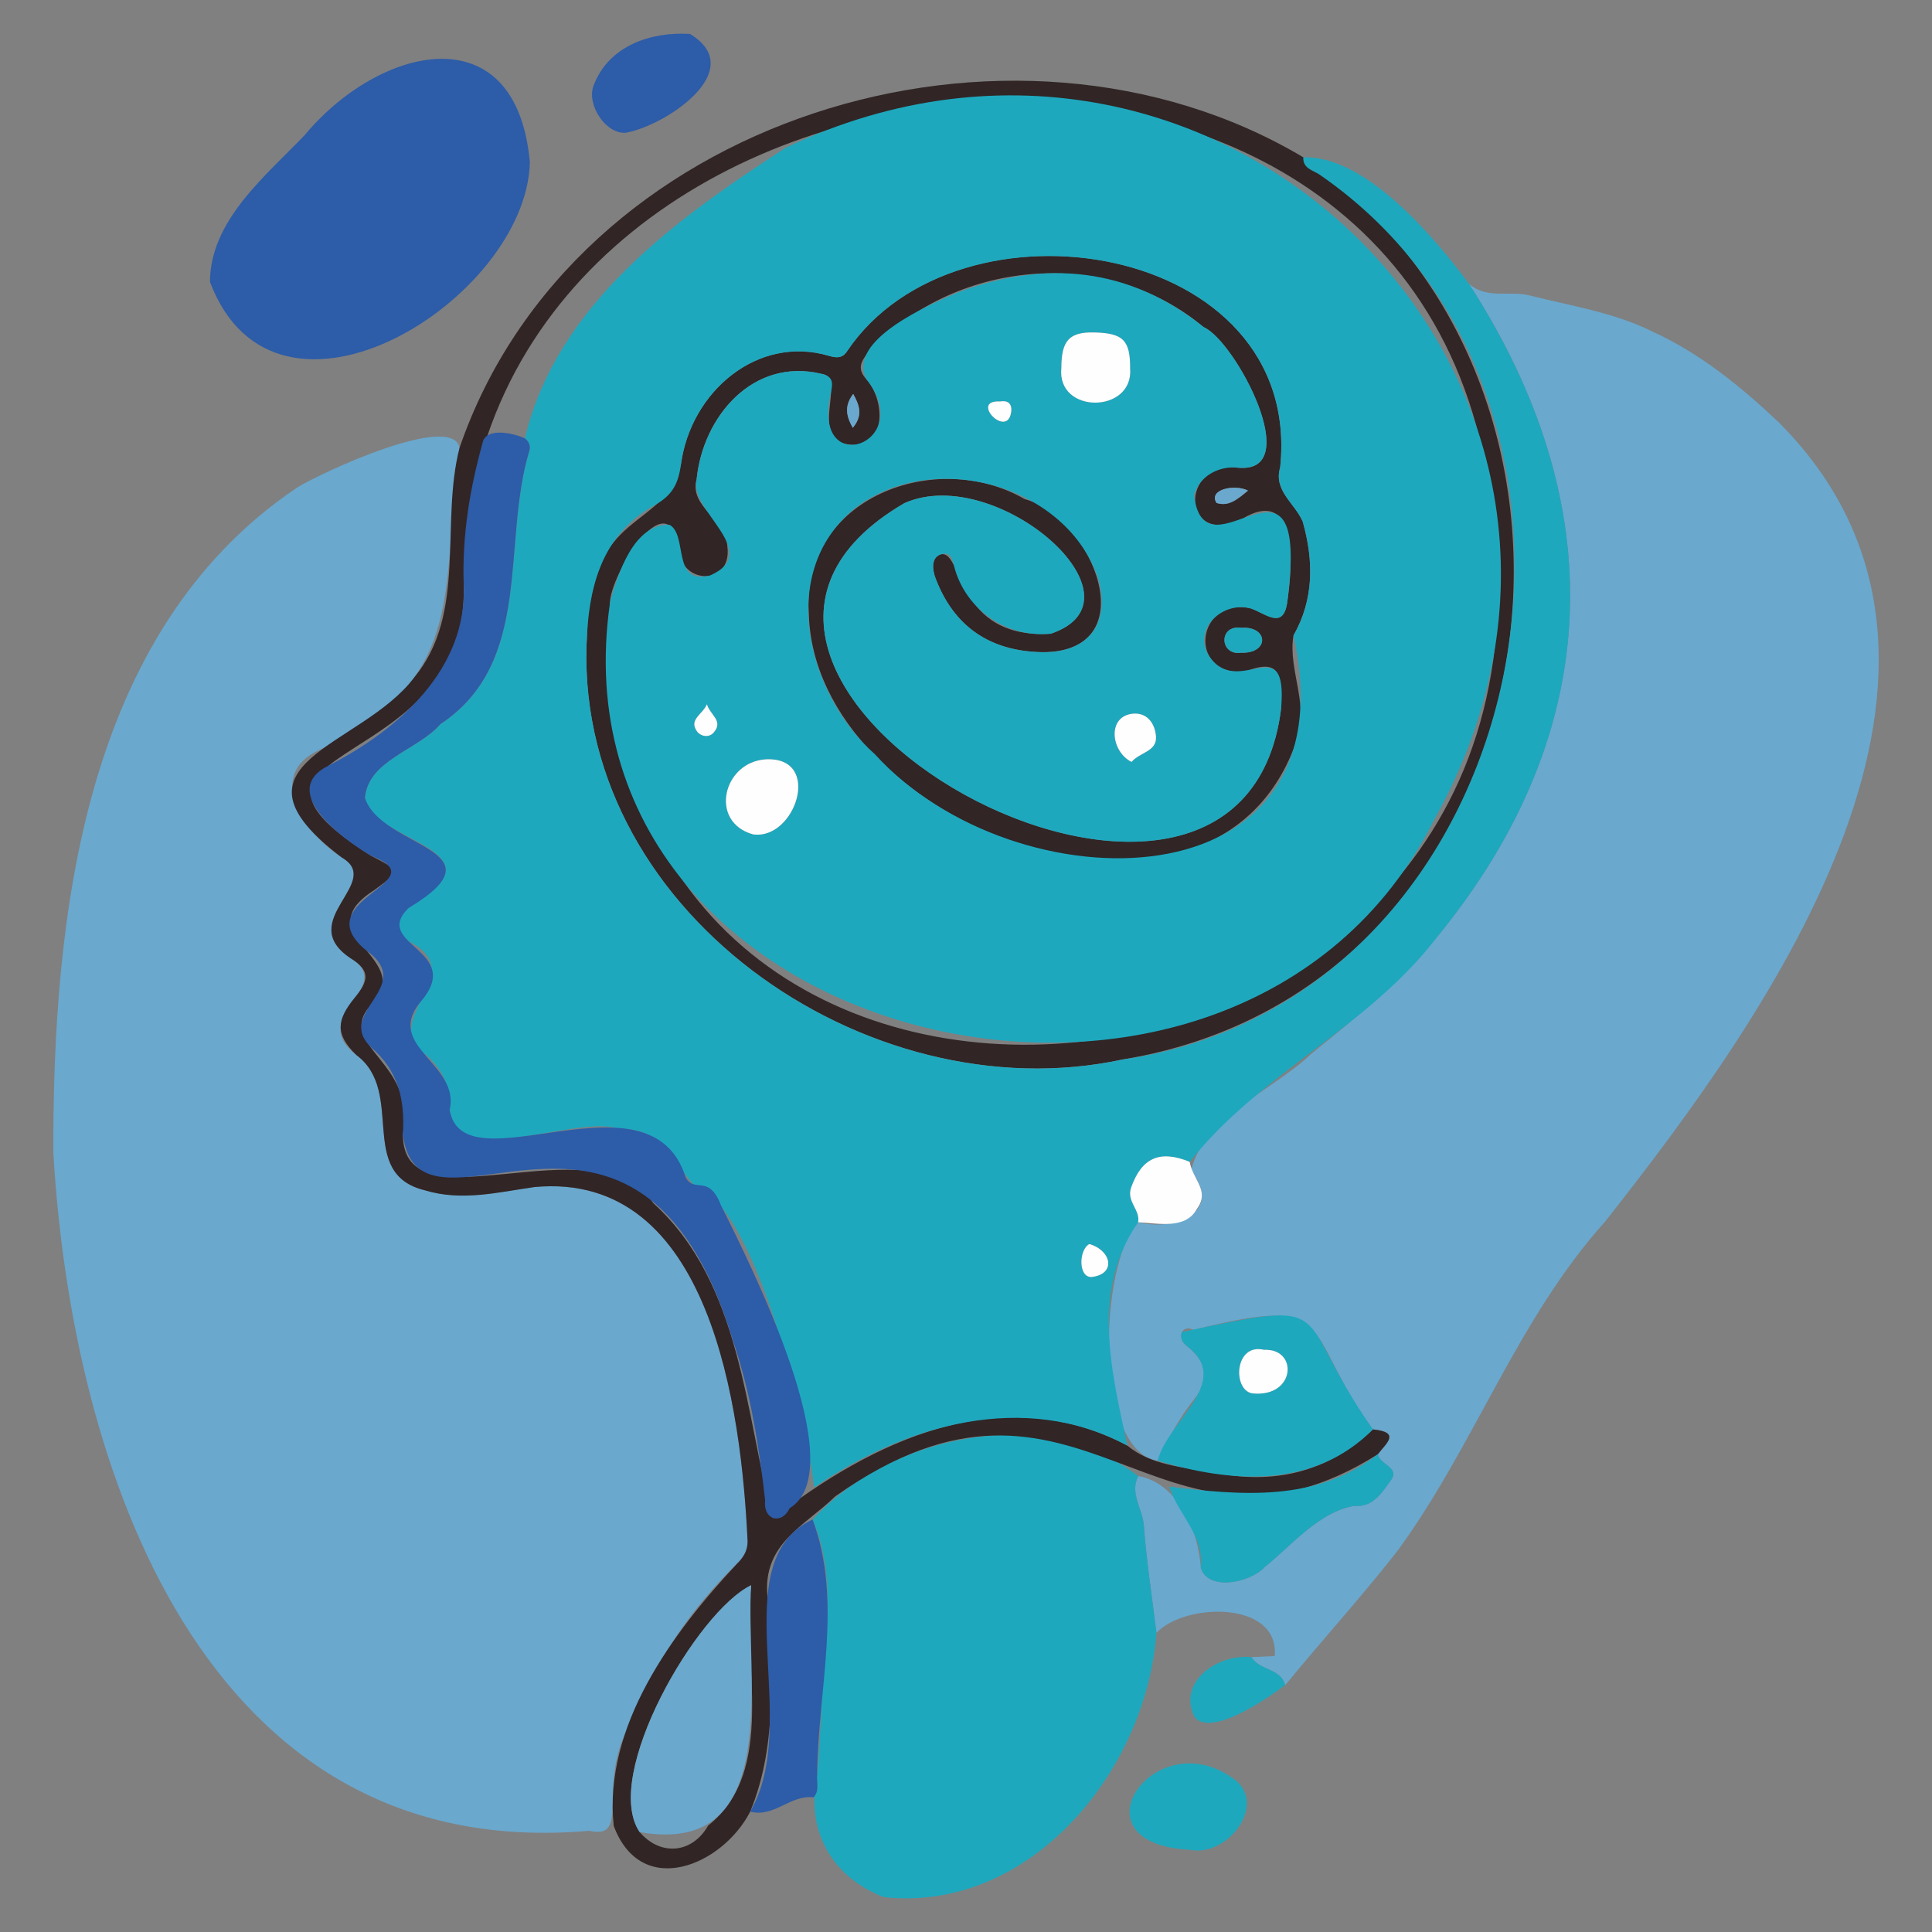 <?xml version="1.0" encoding="UTF-8"?> <!-- Generator: Adobe Illustrator 27.9.0, SVG Export Plug-In . SVG Version: 6.00 Build 0) --> <svg xmlns="http://www.w3.org/2000/svg" xmlns:xlink="http://www.w3.org/1999/xlink" version="1.1" id="Layer_1" x="0px" y="0px" viewBox="0 0 500 500" style="enable-background:new 0 0 500 500;" xml:space="preserve"><rect x="0" y="0" width="500" height="500" fill="#808080" stroke="none"/> <style type="text/css"> .st0{fill:#6AA8CE;} .st1{fill:#1EA8BE;} .st2{fill:#2D5CA8;} .st3{fill:#312525;} .st4{fill:#FEFEFE;} </style> <g> <path class="st0" d="M13.79,298.09c-0.06-60.83,7.63-134.62,63.12-171.92c6.4-3.97,40.12-19.54,42.02-10.3 c-5.23,36.2,3.12,59.55-36.41,78.28c-14.27,6.63-3.31,21.99,5.93,27.75c11.04,6.28-12.34,16.51,2.31,26.09 c12.07,7.53-11.66,15.06,1.42,25c12.96,9.57-0.06,30.72,17.77,35.04c9.55,2.92,19.02,0.48,28.36-0.84 c45.7-4.18,53.59,57.58,55.17,91.69c0.01,2.51-1.19,4.28-2.79,5.83c-12.01,11.65-21.05,25.31-27.24,40.81 c-9.61,16.11,0.22,30.77-10.97,28.29C52.34,482.57,18.45,379.19,13.79,298.09z"></path> <path class="st0" d="M380.15,73.41c4.62,4.15,10.53,1.73,15.72,3.05c10.64,2.71,21.59,4.34,31.57,9.25 c12.48,5.66,23.08,14.31,32.99,23.67c62.02,62.47-1.9,152.07-45.01,206.74c-22.84,25.41-33.88,58.17-53.87,85.4 c-9.3,11.84-19.31,22.89-28.94,34.59c-1.22-4.45-6.71-3.76-8.74-7.25c2.01-0.09,4.03-0.19,6.02-0.28c1.27-14.35-23.18-13.89-30.6-6 c-1.14-9.3-2.57-18.57-3.28-27.91c-0.32-4.26-3.69-8.16-1.45-12.66c9.95,1.67,15.61,13.72,16.2,23.71 c1.75,6.06,12.6,4.06,16.58-0.2c6.96-5.58,13.99-14.24,23.07-15.79c4.97,0.44,7.23-3.47,9.5-6.58c2.55-3.48-3-4.09-3.31-6.81 c1.9-2.61,6.19-5.7-1.29-6.42c-19.08-26.06-8.14-35.29-46.46-25.75c-3.06-1.59-4.44,2.24-1.68,4.19c5.24,4.24,6.03,8.52,1.98,13.62 c-3.95,4.96-6.88,10.4-9.53,16.06c-16.62-2.55-15.22-51.05-5.09-61.71c9.51,2.36,22.23-2.57,13.71-13.29 c3.03-13.74,21.21-20.88,31.03-30.24c11.55-9.35,22.98-18.54,32.54-30.19C415.74,189.05,416.91,130.18,380.15,73.41z"></path> <path class="st1" d="M294.55,382.01c-2.24,4.5,1.12,8.4,1.45,12.66c0.71,9.33,2.15,18.61,3.28,27.91 c-2.59,35.62-32.65,72.57-70.64,68.38c-13.61-5.36-20.18-17.46-17.17-31.61c1.12-11.78,1.16-23.62,2.22-35.42 c0.92-10.3,0.84-20.81-3.39-30.69C230.53,371.34,269.65,362.87,294.55,382.01z"></path> <path class="st2" d="M178.59,8.79c15.43,9.43-6.58,23.83-16.62,25.56c-5.22,0.45-10.28-7.36-8.33-12.25 C157.54,11.75,168.63,8.15,178.59,8.79z"></path> <path class="st3" d="M194.16,468.83c-7.13,13.93-28.19,22.86-35.33,3.7c-2.7-25.74,15.08-49.83,31.86-67.79 c1.6-1.55,2.81-3.33,2.79-5.83c-1.61-33.97-9.46-95.98-55.17-91.7c-9.34,1.32-18.81,3.76-28.36,0.84 c-17.82-4.33-4.82-25.46-17.77-35.04c-5.48-5.38-5.12-9.02-0.33-14.87c3.26-3.98,4.38-6.8-1.1-10.13 c-14.64-9.74,8.72-19.65-2.3-26.09c-32.62-24.66,5.15-28.33,18.82-46.69c13.61-16.51,6.61-39.83,11.66-59.34 C148.36,30.19,261.58-4.33,337.28,40.7c89.31,61.02,65.38,215.01-46.67,233.47C224,288.58,147.27,234.92,151.95,163.74 c0.79-32.4,19.82-26.06,24.28-43.57c2.52-18.81,19.82-33.58,38.34-28.08c2.02,0.6,3.54,0.6,4.71-1.3 c28.77-42.5,118.14-28.15,112.02,30.18c-1.8,6.01,3.73,9.14,5.83,13.99c2.86,10.11,2.96,20.1-2.38,29.5 c-1.57,9.08,4.62,18.56,0.41,28.34c-21.92,59.7-124.78,20.81-125.84-34.24c-1.96-29.66,32.93-42.73,55.88-29.38 c17.51,4.53,31.67,39.58,4.54,39.6c-13.4-0.23-22.82-6.49-27.63-19.12c-0.79-2.08-1.25-5.31,1.34-6.2 c5.93-1.23,3.62,22.09,28.51,20.53c26.38-8.95-14.12-44.36-37.91-33.78c-78.19,45.54,86.99,137.79,97.49,53.19 c0.13-8.33,0.19-13.44-9.53-9.5c-15.08,0.89-12.17-19.8,1.82-16.41c3.79,1.43,8.11,5.28,9.23-1.16 c1.47-9.18,3.15-30.98-11.69-21.99c-15.57,7.55-16.26-15.11-0.98-13.3c17.55,1.76-0.73-32.88-8.88-36.37 c-25.48-21.38-64.88-17.42-86.97,6.7c-1.91,2.44-2.64,4.2-0.33,6.78c4.19,4.48,5.67,15.82-2.34,16.97 c-14.21,0.6-1.99-17.58-9.36-18.39c-17.61-4.19-30.64,10.99-32.24,27.37c-1.94,7.07,7.61,10.22,7.97,17.32 c1.39,10.69-13.18,9.96-12.56-0.55c-3.47-16.02-17.73,8.15-17.83,15.11c-6.23,168.41,252.94,143.2,228.13-25.29 C368.38-24.51,119.89,3.63,120,151.07c1.9,49.5-70.47,40.98-23.89,70.45c7.47,3.79,7.43,3.99,0.64,8.91 c-18.22,11.68,12.09,17.91-1.13,30.06c-8.57,10.29,12.52,14.53,8.63,33.05c0.08,25.22,49.46-3.79,64.82,17.82 c23,20.95,23.68,54.67,30.95,81.59c25.59-19.74,58.85-36.22,91.74-18.83c6.11,5.1,14.52,5.61,22.03,6.9 c15.62,3.32,29.69,0.13,41.52-11.09c7.48,0.72,3.2,3.81,1.3,6.41c-57.3,36.07-76.47-34.38-140.46,10.93 c-8.06,7.79-18.85,12.26-17.53,25.93C199.53,431.83,201.53,450.77,194.16,468.83z M183.28,472.44 c17.93-14.28,8.63-42.04,11.12-62.17c-13.9,6.6-38.77,49.16-28.86,63.87C170.99,480.47,179.18,479.68,183.28,472.44z M321.17,168.92c7.45,0.28,7.11-6.95,0.07-6.44C315.29,161.61,315.6,169.74,321.17,168.92z M322.97,126.96 c-3.41-1.73-10.33-0.32-8.14,3.2C317.86,131.14,320.05,129.43,322.97,126.96z M220.71,110.71c2.69-3.24,1.7-5.86,0.1-8.75 C218.79,104.64,218.65,107.17,220.71,110.71z"></path> <path class="st1" d="M308.01,478.73c-31.23-1.51-9.48-32.87,10.82-18.68C328.59,466.39,317.86,480.73,308.01,478.73z"></path> <path class="st1" d="M323.86,428.86c2.03,3.49,7.52,2.79,8.74,7.25c-4.53,3.33-18.58,13.22-23.28,8.5 C304.49,435.99,314.23,428.03,323.86,428.86z"></path> <path class="st1" d="M203.24,38.29c113.13-53.97,230.17,62.6,167.83,174.03c-50.78,101.31-230,60.21-213.2-56.36 c1.99-7.44,6.15-20.46,15.41-20.14c4.84,2.71,0.45,15.59,10.45,13.13c13.9-6.09-5.66-16.9-3.44-24.86 c1.62-16.36,14.62-31.57,32.24-27.36c3.5,0.69,2.89,2.91,2.48,5.02c-5.15,22.7,22.45,13.09,9.22-3.6 c-5.21-10.1,16.34-19.35,23.72-22.48c22.72-8.49,44.23-6.5,63.58,9c8.18,3.57,26.42,37.94,8.88,36.38 c-4.85-0.59-10.1,2.16-11.39,7.11c2.89,23.56,30.48-19.51,24.05,28.19c-1.19,6.46-5.36,2.57-9.23,1.16 c-6.89-2.1-15.2,4.83-11.14,11.93c7.41,11.98,20.68-7.28,18.85,13.98c-10.53,84.6-175.67-7.67-97.49-53.2 c23.87-10.57,64.27,24.85,37.92,33.79c-10.97,1.13-21.41-5.71-24.74-16.33c-0.66-2.09-0.78-5.23-3.77-4.21 c-2.59,0.88-2.14,4.11-1.34,6.2c4.8,12.63,14.22,18.89,27.63,19.12c11.78,0.2,17.6-7.3,14.55-18.71 c-7.9-24.56-42.95-34.38-63.33-18.33c-20.08,16.65-12.02,48.03,5.46,63.46c36.16,39.83,123.97,40.04,108.32-30.74 c5.34-9.4,5.25-19.39,2.38-29.5c-2.13-4.82-7.59-8.02-5.83-13.99c6.11-58.32-83.25-72.67-112.02-30.17 c-1.18,1.9-2.69,1.91-4.72,1.3c-18.52-5.5-35.82,9.27-38.34,28.08c-0.66,4.92-2.15,7.99-6.92,10.62 c-12.7,7.01-16.58,19.55-17.36,32.95c-4.68,71.18,72.05,124.83,138.67,110.43c106.82-15.48,137.9-169.01,50.91-228.98 c-1.63-1.13-4.4-1.55-4.24-4.49c16.07-0.53,33.91,20.61,42.86,32.71c36.75,56.81,35.62,115.58-8.33,169.19 c-17.89,23.39-45.87,35.17-63.92,58.08c-7.84-3.18-12.45-0.96-15.14,6.62c-1.31,3.67,2.43,5.8,1.79,9.02 c-12.27,17.47-6.91,38.71-2.77,57.79c-26.71-14.35-57.51-5.41-81.08,10.81c-1.94-16.84-15.07-72.94-31.23-78.41 c-6.05-6.63-6.96-14.18-19.38-14.45c-11.26-3.64-41.71,10.94-43.7-4.79c0.35-5.93-1.81-10.52-6.26-14.39 c-12.46-9.02,11.75-20.82-3.99-29.09c-7.19-4.62,0.22-9.83,4.45-12.31c16.44-12.1-14.86-14.36-16.13-24.99 c0.82-9.84,13.74-12.34,19.52-19.09c24.18-16.01,15.78-46.79,23.01-70.71c0.38-1.15-0.02-2.43-1.16-3.24 C144.15,78.52,175.45,56.39,203.24,38.29z M198.17,196.52c-11.08,0.69-14.76,16.21-3.29,19.41 C205.87,217.51,213,195.77,198.17,196.52z M292.47,95.35c0.04-7.27-1.79-9.12-9.22-9.31c-6.5-0.17-8.56,2.04-8.57,9.19 C273.45,107.3,293.44,107.04,292.47,95.35z M292.84,197.18c2.13-2.5,6.52-2.66,6.32-6.47c-0.15-2.94-1.85-6.08-5.51-6.04 C286.41,184.95,287.35,194.43,292.84,197.18z M281.93,321.96c-2.77,1.46-2.9,8.74,0.61,8.52 C288.86,329.72,287.73,323.68,281.93,321.96z M182.96,182.26c-1.09,2.64-4.83,3.96-2.55,7.06c0.89,1.21,3,1.73,4.27,0.27 C187.37,186.54,183.65,184.96,182.96,182.26z M261.72,106.41c0.16-2.19-1.12-2.82-2.95-2.5 C250.82,103.49,260.89,113.91,261.72,106.41z"></path> <path class="st2" d="M137.13,42.01c-0.89,35.53-65.72,76.18-82.79,30.95c0.05-15.92,14.4-27.41,24.54-38.02 C98.03,11.9,133.62,3.06,137.13,42.01z"></path> <path class="st1" d="M355.31,369.92c-15.23,15.37-36.56,13.94-55.69,8.11c2.37-10.11,19.74-20.39,7.56-29.67 c-1.37-1.11-1.78-2.19-1.32-3.63C347.85,335.82,333.63,339.15,355.31,369.92z M327.15,349.34c-7.76-1.86-8.22,10.56-2.97,11.27 C335.33,361.69,336.03,348.91,327.15,349.34z"></path> <path class="st1" d="M302.59,384.74c18.65,2.28,38.07,4.04,54.02-8.4c0.31,2.71,5.86,3.33,3.31,6.81c-2.28,3.1-4.53,7.02-9.5,6.58 c-9.08,1.56-16.12,10.2-23.07,15.79c-3.99,4.27-14.82,6.25-16.58,0.2C311.61,397.2,304.85,391.88,302.59,384.74z"></path> <path class="st4" d="M294.54,316.32c0.64-3.22-3.1-5.35-1.79-9.02c2.7-7.58,7.3-9.81,15.14-6.62c0.8,4.68,5.33,7.46,1.87,12.18 C306.87,318.18,299.99,316.62,294.54,316.32z"></path> <path class="st2" d="M194.16,468.83c13.67-23.33-7.38-64.58,16.14-75.58c7.91,21.26,1.33,44.14,1.18,66.1 c-0.19,1.95,0.66,4.06-0.91,5.8C204.53,464.41,200.27,470.51,194.16,468.83z"></path> <path class="st2" d="M135.82,113.45c1.14,0.81,1.54,2.09,1.16,3.24c-7.23,23.89,1.16,54.71-23.01,70.71 c-5.8,6.74-18.68,9.26-19.53,19.09c4.27,13.14,36.73,13.18,11.25,28.54c-9.67,9.63,14.98,10.79,2.99,24.44 c-9.15,11.41,10.48,15.84,7.69,27.8c3.6,20.61,51.91-11.68,61.06,17.39c2.26,4.32,5.99-1.04,9.17,7.31 c7.59,15.18,34.38,68.2,17.75,78.37c-2.03,4.35-6.9,3.13-6.34-2.07c-1.59-14.09-3.76-28.09-8.4-41.56 c-24.47-80.49-81.02-19.5-85.36-53.18c0.59-8.84-1.14-16.4-8.14-22.42c-9.87-9.31,12.37-15.79-1.79-25.51 c-14.93-12.96,19.29-17.36,1.79-24.09c-7.25-4.18-24.41-16.79-11.04-23.39c18.01-9.23,36.03-25.01,34.93-47.06 c-0.42-12.45,1.58-24.57,4.91-36.52C125.79,110.5,132.91,112.07,135.82,113.45z"></path> <path class="st0" d="M165.54,474.14c-9.91-14.62,14.92-57.25,28.86-63.88C192.83,433.46,202.96,480.78,165.54,474.14z"></path> <path class="st1" d="M321.17,168.92c-5.56,0.82-5.87-7.31,0.07-6.44C328.28,161.97,328.61,169.2,321.17,168.92z"></path> <path class="st0" d="M322.97,126.96c-2.92,2.46-5.11,4.17-8.14,3.2C312.65,126.64,319.55,125.23,322.97,126.96z"></path> <path class="st0" d="M220.71,110.71c-2.06-3.54-1.93-6.07,0.1-8.75C222.41,104.85,223.4,107.47,220.71,110.71z"></path> <path class="st4" d="M198.17,196.52c14.84-0.75,7.7,20.99-3.29,19.41C183.41,212.73,187.09,197.21,198.17,196.52z"></path> <path class="st4" d="M292.47,95.35c0.96,11.69-19.03,11.95-17.79-0.12c0.01-7.14,2.07-9.35,8.57-9.19 C290.68,86.23,292.51,88.08,292.47,95.35z"></path> <path class="st4" d="M292.84,197.18c-5.49-2.75-6.43-12.23,0.82-12.51c3.66-0.04,5.35,3.1,5.51,6.04 C299.36,194.51,294.97,194.68,292.84,197.18z"></path> <path class="st4" d="M281.93,321.96c5.81,1.72,6.93,7.77,0.61,8.52C279.02,330.7,279.15,323.42,281.93,321.96z"></path> <path class="st4" d="M182.96,182.26c0.69,2.71,4.41,4.28,1.73,7.33c-1.28,1.45-3.38,0.94-4.27-0.27 C178.12,186.22,181.87,184.89,182.96,182.26z"></path> <path class="st4" d="M261.72,106.4c-0.83,7.52-10.9-2.91-2.96-2.5C260.6,103.59,261.88,104.21,261.72,106.4z"></path> <path class="st4" d="M327.15,349.34c8.88-0.43,8.18,12.35-2.97,11.27C318.94,359.9,319.39,347.48,327.15,349.34z"></path> </g> <g> </g> <g> </g> <g> </g> <g> </g> <g> </g> <g> </g> </svg> 